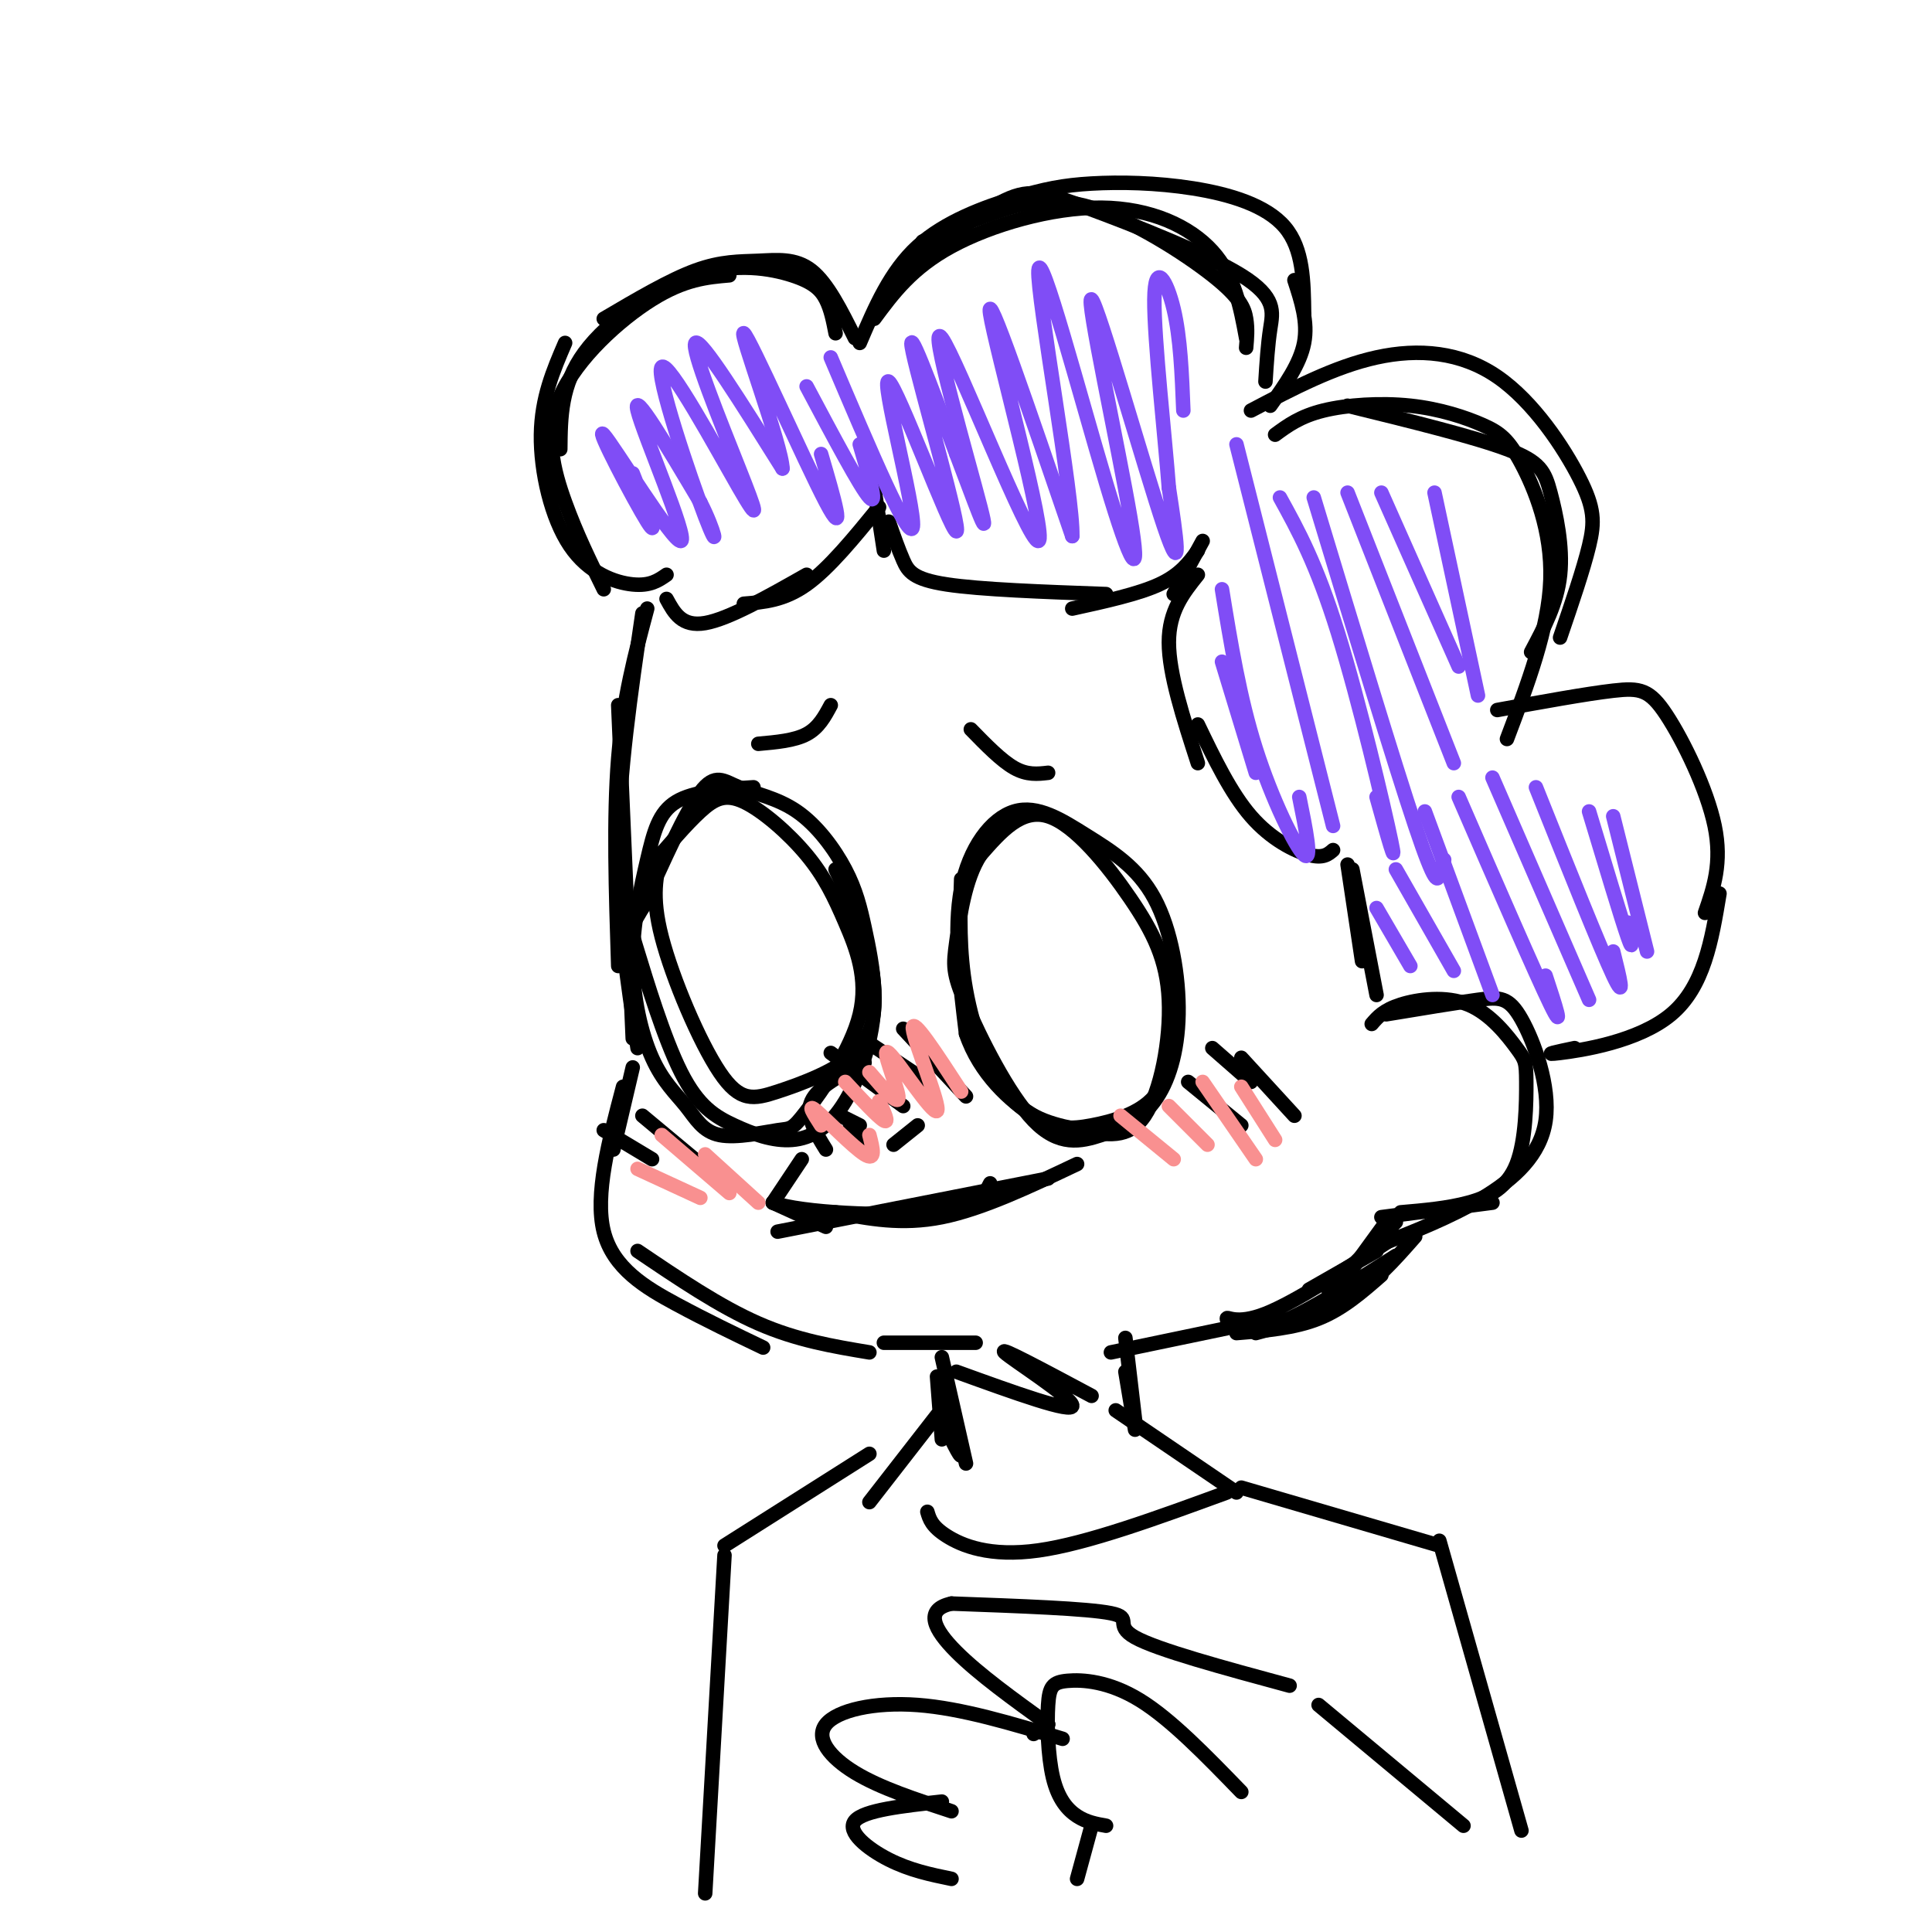 <svg viewBox='0 0 400 400' version='1.1' xmlns='http://www.w3.org/2000/svg' xmlns:xlink='http://www.w3.org/1999/xlink'><g fill='none' stroke='#000000' stroke-width='3' stroke-linecap='round' stroke-linejoin='round'><path d='M134,126c-2.500,9.333 -5.000,18.667 -6,31c-1.000,12.333 -0.500,27.667 0,43'/><path d='M133,127c-2.417,16.500 -4.833,33.000 -5,48c-0.167,15.000 1.917,28.500 4,42'/><path d='M128,146c0.000,0.000 3.000,69.000 3,69'/><path d='M131,221c0.000,0.000 -4.000,17.000 -4,17'/><path d='M129,225c-2.956,11.200 -5.911,22.400 -4,30c1.911,7.600 8.689,11.600 15,15c6.311,3.400 12.156,6.200 18,9'/><path d='M132,259c8.500,5.750 17.000,11.500 25,15c8.000,3.500 15.500,4.750 23,6'/><path d='M256,276c6.000,-0.500 12.000,-1.000 17,-3c5.000,-2.000 9.000,-5.500 13,-9'/><path d='M260,276c6.750,-1.833 13.500,-3.667 19,-7c5.500,-3.333 9.750,-8.167 14,-13'/><path d='M289,256c-10.429,6.798 -20.857,13.595 -27,16c-6.143,2.405 -8.000,0.417 -8,1c0.000,0.583 1.857,3.738 8,2c6.143,-1.738 16.571,-8.369 27,-15'/><path d='M285,259c0.000,0.000 -14.000,8.000 -14,8'/><path d='M285,258c7.716,-3.014 15.432,-6.029 22,-10c6.568,-3.971 11.987,-8.900 13,-16c1.013,-7.100 -2.381,-16.373 -5,-21c-2.619,-4.627 -4.463,-4.608 -9,-4c-4.537,0.608 -11.769,1.804 -19,3'/><path d='M284,212c1.237,-1.442 2.475,-2.884 6,-4c3.525,-1.116 9.338,-1.908 14,0c4.662,1.908 8.172,6.514 10,9c1.828,2.486 1.975,2.852 2,7c0.025,4.148 -0.070,12.078 -2,17c-1.930,4.922 -5.694,6.835 -10,8c-4.306,1.165 -9.153,1.583 -14,2'/><path d='M286,252c0.000,0.000 23.000,-3.000 23,-3'/><path d='M287,253c0.000,0.000 -8.000,11.000 -8,11'/><path d='M289,253c0.000,0.000 -14.000,14.000 -14,14'/><path d='M285,206c0.000,0.000 -5.000,-26.000 -5,-26'/><path d='M282,199c0.000,0.000 -3.000,-20.000 -3,-20'/><path d='M276,176c-1.022,0.889 -2.044,1.778 -5,1c-2.956,-0.778 -7.844,-3.222 -12,-8c-4.156,-4.778 -7.578,-11.889 -11,-19'/><path d='M248,158c-3.000,-9.250 -6.000,-18.500 -6,-25c0.000,-6.500 3.000,-10.250 6,-14'/><path d='M243,123c0.000,0.000 6.000,-11.000 6,-11'/><path d='M248,114c-1.833,2.500 -3.667,5.000 -8,7c-4.333,2.000 -11.167,3.500 -18,5'/><path d='M229,123c-13.000,-0.467 -26.000,-0.933 -33,-2c-7.000,-1.067 -8.000,-2.733 -9,-5c-1.000,-2.267 -2.000,-5.133 -3,-8'/><path d='M183,114c0.000,0.000 -2.000,-13.000 -2,-13'/><path d='M182,105c-5.167,6.333 -10.333,12.667 -15,16c-4.667,3.333 -8.833,3.667 -13,4'/><path d='M167,119c-8.083,4.583 -16.167,9.167 -21,10c-4.833,0.833 -6.417,-2.083 -8,-5'/><path d='M138,119c-1.696,1.179 -3.393,2.357 -7,2c-3.607,-0.357 -9.125,-2.250 -13,-8c-3.875,-5.750 -6.107,-15.357 -6,-23c0.107,-7.643 2.554,-13.321 5,-19'/><path d='M125,66c6.833,-4.024 13.667,-8.048 19,-10c5.333,-1.952 9.167,-1.833 13,-2c3.833,-0.167 7.667,-0.619 11,2c3.333,2.619 6.167,8.310 9,14'/><path d='M178,71c3.161,-7.410 6.321,-14.821 12,-20c5.679,-5.179 13.875,-8.128 20,-10c6.125,-1.872 10.178,-2.667 16,-3c5.822,-0.333 13.414,-0.205 21,1c7.586,1.205 15.168,3.487 19,8c3.832,4.513 3.916,11.256 4,18'/><path d='M268,58c1.417,4.333 2.833,8.667 2,13c-0.833,4.333 -3.917,8.667 -7,13'/><path d='M262,79c0.239,-3.793 0.478,-7.585 1,-11c0.522,-3.415 1.325,-6.451 -6,-11c-7.325,-4.549 -22.780,-10.609 -32,-14c-9.220,-3.391 -12.206,-4.112 -18,-1c-5.794,3.112 -14.397,10.056 -23,17'/><path d='M181,66c3.899,-5.274 7.798,-10.548 16,-15c8.202,-4.452 20.708,-8.083 31,-8c10.292,0.083 18.369,3.881 23,9c4.631,5.119 5.815,11.560 7,18'/><path d='M258,72c0.171,-1.939 0.341,-3.879 0,-6c-0.341,-2.121 -1.195,-4.424 -7,-9c-5.805,-4.576 -16.563,-11.424 -25,-14c-8.437,-2.576 -14.553,-0.879 -20,1c-5.447,1.879 -10.223,3.939 -15,6'/><path d='M173,69c-0.483,-2.488 -0.967,-4.976 -2,-7c-1.033,-2.024 -2.617,-3.584 -7,-5c-4.383,-1.416 -11.565,-2.689 -20,0c-8.435,2.689 -18.124,9.340 -23,16c-4.876,6.660 -4.938,13.330 -5,20'/><path d='M125,122c-2.798,-5.685 -5.595,-11.369 -8,-18c-2.405,-6.631 -4.417,-14.208 -1,-22c3.417,-7.792 12.262,-15.798 19,-20c6.738,-4.202 11.369,-4.601 16,-5'/><path d='M259,85c8.648,-4.547 17.295,-9.094 26,-11c8.705,-1.906 17.467,-1.171 25,4c7.533,5.171 13.836,14.777 17,21c3.164,6.223 3.190,9.064 2,14c-1.190,4.936 -3.595,11.968 -6,19'/><path d='M317,135c2.690,-5.054 5.381,-10.107 6,-16c0.619,-5.893 -0.833,-12.625 -2,-17c-1.167,-4.375 -2.048,-6.393 -9,-9c-6.952,-2.607 -19.976,-5.804 -33,-9'/><path d='M264,90c2.595,-1.906 5.190,-3.813 10,-5c4.810,-1.187 11.836,-1.655 18,-1c6.164,0.655 11.467,2.433 15,4c3.533,1.567 5.297,2.922 8,8c2.703,5.078 6.344,13.879 6,24c-0.344,10.121 -4.672,21.560 -9,33'/><path d='M310,147c9.208,-1.679 18.417,-3.357 24,-4c5.583,-0.643 7.542,-0.250 11,5c3.458,5.250 8.417,15.357 10,23c1.583,7.643 -0.208,12.821 -2,18'/><path d='M356,185c-1.600,9.644 -3.200,19.289 -10,25c-6.800,5.711 -18.800,7.489 -23,8c-4.200,0.511 -0.600,-0.244 3,-1'/><path d='M137,177c-1.115,4.178 -2.231,8.357 0,17c2.231,8.643 7.808,21.752 12,28c4.192,6.248 7.000,5.637 12,4c5.000,-1.637 12.192,-4.301 16,-8c3.808,-3.699 4.232,-8.435 4,-13c-0.232,-4.565 -1.119,-8.960 -2,-13c-0.881,-4.040 -1.755,-7.723 -4,-12c-2.245,-4.277 -5.859,-9.146 -10,-12c-4.141,-2.854 -8.807,-3.691 -12,-5c-3.193,-1.309 -4.912,-3.088 -8,1c-3.088,4.088 -7.544,14.044 -12,24'/><path d='M133,188c-2.492,4.396 -2.722,3.386 -1,9c1.722,5.614 5.396,17.851 9,25c3.604,7.149 7.137,9.208 11,11c3.863,1.792 8.056,3.315 12,3c3.944,-0.315 7.639,-2.470 11,-8c3.361,-5.530 6.389,-14.437 6,-23c-0.389,-8.563 -4.194,-16.781 -8,-25'/><path d='M156,163c-6.194,0.402 -12.387,0.803 -16,3c-3.613,2.197 -4.645,6.188 -6,12c-1.355,5.812 -3.032,13.444 -3,21c0.032,7.556 1.774,15.034 4,20c2.226,4.966 4.937,7.419 7,10c2.063,2.581 3.477,5.291 7,6c3.523,0.709 9.153,-0.583 12,-1c2.847,-0.417 2.910,0.040 6,-4c3.090,-4.040 9.205,-12.579 11,-20c1.795,-7.421 -0.732,-13.726 -3,-19c-2.268,-5.274 -4.278,-9.517 -8,-14c-3.722,-4.483 -9.156,-9.207 -13,-11c-3.844,-1.793 -6.098,-0.655 -9,2c-2.902,2.655 -6.451,6.828 -10,11'/><path d='M199,182c-0.234,7.423 -0.467,14.847 1,23c1.467,8.153 4.636,17.036 9,22c4.364,4.964 9.923,6.008 15,7c5.077,0.992 9.673,1.932 13,-3c3.327,-4.932 5.387,-15.734 5,-24c-0.387,-8.266 -3.220,-13.995 -8,-21c-4.780,-7.005 -11.509,-15.287 -17,-17c-5.491,-1.713 -9.746,3.144 -14,8'/><path d='M203,177c-3.242,4.898 -4.347,13.145 -5,18c-0.653,4.855 -0.855,6.320 2,13c2.855,6.680 8.767,18.577 14,24c5.233,5.423 9.786,4.373 14,3c4.214,-1.373 8.090,-3.069 11,-7c2.910,-3.931 4.855,-10.099 5,-18c0.145,-7.901 -1.508,-17.537 -5,-24c-3.492,-6.463 -8.823,-9.753 -14,-13c-5.177,-3.247 -10.202,-6.451 -15,-5c-4.798,1.451 -9.371,7.557 -11,16c-1.629,8.443 -0.315,19.221 1,30'/><path d='M200,214c2.793,8.322 9.274,14.128 14,17c4.726,2.872 7.695,2.812 12,2c4.305,-0.812 9.944,-2.375 13,-6c3.056,-3.625 3.528,-9.313 4,-15'/><path d='M201,151c3.167,3.250 6.333,6.500 9,8c2.667,1.500 4.833,1.250 7,1'/><path d='M157,154c3.750,-0.333 7.500,-0.667 10,-2c2.500,-1.333 3.750,-3.667 5,-6'/><path d='M246,224c0.000,0.000 11.000,9.000 11,9'/><path d='M251,217c0.000,0.000 8.000,7.000 8,7'/><path d='M257,219c0.000,0.000 11.000,12.000 11,12'/><path d='M172,218c0.000,0.000 15.000,11.000 15,11'/><path d='M180,216c0.000,0.000 12.000,8.000 12,8'/><path d='M187,213c0.000,0.000 13.000,14.000 13,14'/><path d='M125,234c0.000,0.000 10.000,6.000 10,6'/><path d='M133,231c0.000,0.000 12.000,10.000 12,10'/><path d='M179,220c-4.833,2.500 -9.667,5.000 -11,8c-1.333,3.000 0.833,6.500 3,10'/><path d='M174,231c0.000,0.000 4.000,2.000 4,2'/><path d='M185,237c0.000,0.000 5.000,-4.000 5,-4'/><path d='M176,233c0.000,0.000 3.000,3.000 3,3'/><path d='M160,249c0.000,0.000 11.000,5.000 11,5'/><path d='M166,240c0.000,0.000 -6.000,9.000 -6,9'/><path d='M160,249c5.867,2.111 23.533,2.889 33,2c9.467,-0.889 10.733,-3.444 12,-6'/><path d='M161,255c0.000,0.000 56.000,-11.000 56,-11'/><path d='M173,251c6.833,1.333 13.667,2.667 22,1c8.333,-1.667 18.167,-6.333 28,-11'/><path d='M183,278c0.000,0.000 19.000,0.000 19,0'/><path d='M233,277c0.000,0.000 2.000,17.000 2,17'/><path d='M233,284c0.000,0.000 2.000,12.000 2,12'/><path d='M195,287c1.917,6.250 3.833,12.500 4,14c0.167,1.500 -1.417,-1.750 -3,-5'/><path d='M194,285c0.000,0.000 1.000,13.000 1,13'/><path d='M195,281c0.000,0.000 5.000,22.000 5,22'/><path d='M198,284c12.089,4.378 24.178,8.756 24,7c-0.178,-1.756 -12.622,-9.644 -14,-11c-1.378,-1.356 8.311,3.822 18,9'/><path d='M230,280c0.000,0.000 24.000,-5.000 24,-5'/><path d='M194,293c0.000,0.000 -14.000,18.000 -14,18'/><path d='M231,292c0.000,0.000 25.000,17.000 25,17'/><path d='M254,309c-14.444,5.289 -28.889,10.578 -39,12c-10.111,1.422 -15.889,-1.022 -19,-3c-3.111,-1.978 -3.556,-3.489 -4,-5'/><path d='M180,301c0.000,0.000 -30.000,19.000 -30,19'/><path d='M150,322c0.000,0.000 -4.000,70.000 -4,70'/><path d='M257,308c0.000,0.000 41.000,12.000 41,12'/><path d='M298,319c0.000,0.000 17.000,60.000 17,60'/><path d='M303,378c0.000,0.000 -30.000,-25.000 -30,-25'/><path d='M267,349c-13.689,-3.711 -27.378,-7.422 -32,-10c-4.622,-2.578 -0.178,-4.022 -5,-5c-4.822,-0.978 -18.911,-1.489 -33,-2'/><path d='M197,332c-5.756,1.244 -3.644,5.356 1,10c4.644,4.644 11.822,9.822 19,15'/><path d='M217,357c0.000,0.000 -3.000,2.000 -3,2'/><path d='M220,360c-10.470,-3.161 -20.940,-6.321 -30,-7c-9.060,-0.679 -16.708,1.125 -19,4c-2.292,2.875 0.774,6.821 6,10c5.226,3.179 12.613,5.589 20,8'/><path d='M195,373c-8.089,0.889 -16.178,1.778 -18,4c-1.822,2.222 2.622,5.778 7,8c4.378,2.222 8.689,3.111 13,4'/><path d='M257,371c-7.298,-7.531 -14.597,-15.062 -21,-19c-6.403,-3.938 -11.912,-4.282 -15,-4c-3.088,0.282 -3.756,1.189 -4,5c-0.244,3.811 -0.066,10.526 1,15c1.066,4.474 3.019,6.707 5,8c1.981,1.293 3.991,1.647 6,2'/><path d='M226,378c0.000,0.000 -3.000,11.000 -3,11'/></g>
<g fill='none' stroke='#804DF6' stroke-width='3' stroke-linecap='round' stroke-linejoin='round'><path d='M131,98c2.864,7.177 5.729,14.354 3,10c-2.729,-4.354 -11.051,-20.239 -9,-18c2.051,2.239 14.475,22.603 16,22c1.525,-0.603 -7.850,-22.172 -9,-27c-1.150,-4.828 5.925,7.086 13,19'/><path d='M145,104c3.030,5.888 4.103,11.109 1,3c-3.103,-8.109 -10.384,-29.549 -9,-31c1.384,-1.451 11.433,17.085 16,25c4.567,7.915 3.653,5.208 0,-4c-3.653,-9.208 -10.044,-24.917 -9,-26c1.044,-1.083 9.522,12.458 18,26'/><path d='M162,97c-0.048,-4.512 -9.167,-28.792 -8,-28c1.167,0.792 12.619,26.655 17,35c4.381,8.345 1.690,-0.827 -1,-10'/><path d='M167,80c5.583,10.500 11.167,21.000 13,23c1.833,2.000 -0.083,-4.500 -2,-11'/><path d='M172,74c8.262,19.458 16.523,38.915 17,35c0.477,-3.915 -6.831,-31.204 -5,-30c1.831,1.204 12.801,30.901 14,31c1.199,0.099 -7.372,-29.400 -9,-37c-1.628,-7.600 3.686,6.700 9,21'/><path d='M198,94c3.392,8.786 7.373,20.252 5,11c-2.373,-9.252 -11.100,-39.222 -8,-35c3.100,4.222 18.027,42.637 20,42c1.973,-0.637 -9.008,-40.325 -10,-47c-0.992,-6.675 8.004,19.662 17,46'/><path d='M222,111c0.328,-7.646 -7.353,-49.762 -7,-55c0.353,-5.238 8.738,26.400 14,44c5.262,17.600 7.400,21.161 5,7c-2.400,-14.161 -9.338,-46.043 -8,-45c1.338,1.043 10.954,35.012 15,47c4.046,11.988 2.523,1.994 1,-8'/><path d='M242,101c-0.738,-9.929 -3.083,-30.750 -3,-39c0.083,-8.250 2.595,-3.929 4,2c1.405,5.929 1.702,13.464 2,21'/><path d='M253,137c0.000,0.000 7.000,23.000 7,23'/><path d='M253,122c1.822,11.222 3.644,22.444 7,33c3.356,10.556 8.244,20.444 10,22c1.756,1.556 0.378,-5.222 -1,-12'/><path d='M256,92c0.000,0.000 20.000,79.000 20,79'/><path d='M265,103c3.778,6.844 7.556,13.689 12,28c4.444,14.311 9.556,36.089 11,43c1.444,6.911 -0.778,-1.044 -3,-9'/><path d='M272,103c8.333,27.533 16.667,55.067 21,68c4.333,12.933 4.667,11.267 5,10c0.333,-1.267 0.667,-2.133 1,-3'/><path d='M279,102c0.000,0.000 22.000,56.000 22,56'/><path d='M286,102c0.000,0.000 16.000,36.000 16,36'/><path d='M297,102c0.000,0.000 9.000,42.000 9,42'/><path d='M285,188c0.000,0.000 7.000,12.000 7,12'/><path d='M289,180c0.000,0.000 12.000,21.000 12,21'/><path d='M295,168c0.000,0.000 14.000,38.000 14,38'/><path d='M302,165c8.000,18.417 16.000,36.833 19,43c3.000,6.167 1.000,0.083 -1,-6'/><path d='M309,161c0.000,0.000 20.000,46.000 20,46'/><path d='M318,163c6.667,16.667 13.333,33.333 16,39c2.667,5.667 1.333,0.333 0,-5'/><path d='M329,168c3.333,11.083 6.667,22.167 8,26c1.333,3.833 0.667,0.417 0,-3'/><path d='M334,169c0.000,0.000 7.000,28.000 7,28'/></g>
<g fill='none' stroke='#F99090' stroke-width='3' stroke-linecap='round' stroke-linejoin='round'><path d='M170,233c-1.511,-2.356 -3.022,-4.711 -1,-3c2.022,1.711 7.578,7.489 10,9c2.422,1.511 1.711,-1.244 1,-4'/><path d='M175,224c3.417,3.667 6.833,7.333 8,8c1.167,0.667 0.083,-1.667 -1,-4'/><path d='M180,222c3.121,3.652 6.242,7.305 6,5c-0.242,-2.305 -3.848,-10.566 -2,-9c1.848,1.566 9.152,12.960 10,12c0.848,-0.960 -4.758,-14.274 -5,-17c-0.242,-2.726 4.879,5.137 10,13'/><path d='M232,231c0.000,0.000 11.000,9.000 11,9'/><path d='M242,229c0.000,0.000 8.000,8.000 8,8'/><path d='M249,224c0.000,0.000 11.000,16.000 11,16'/><path d='M257,225c0.000,0.000 7.000,11.000 7,11'/><path d='M132,242c0.000,0.000 13.000,6.000 13,6'/><path d='M137,235c0.000,0.000 14.000,12.000 14,12'/><path d='M146,239c0.000,0.000 11.000,10.000 11,10'/></g>
</svg>